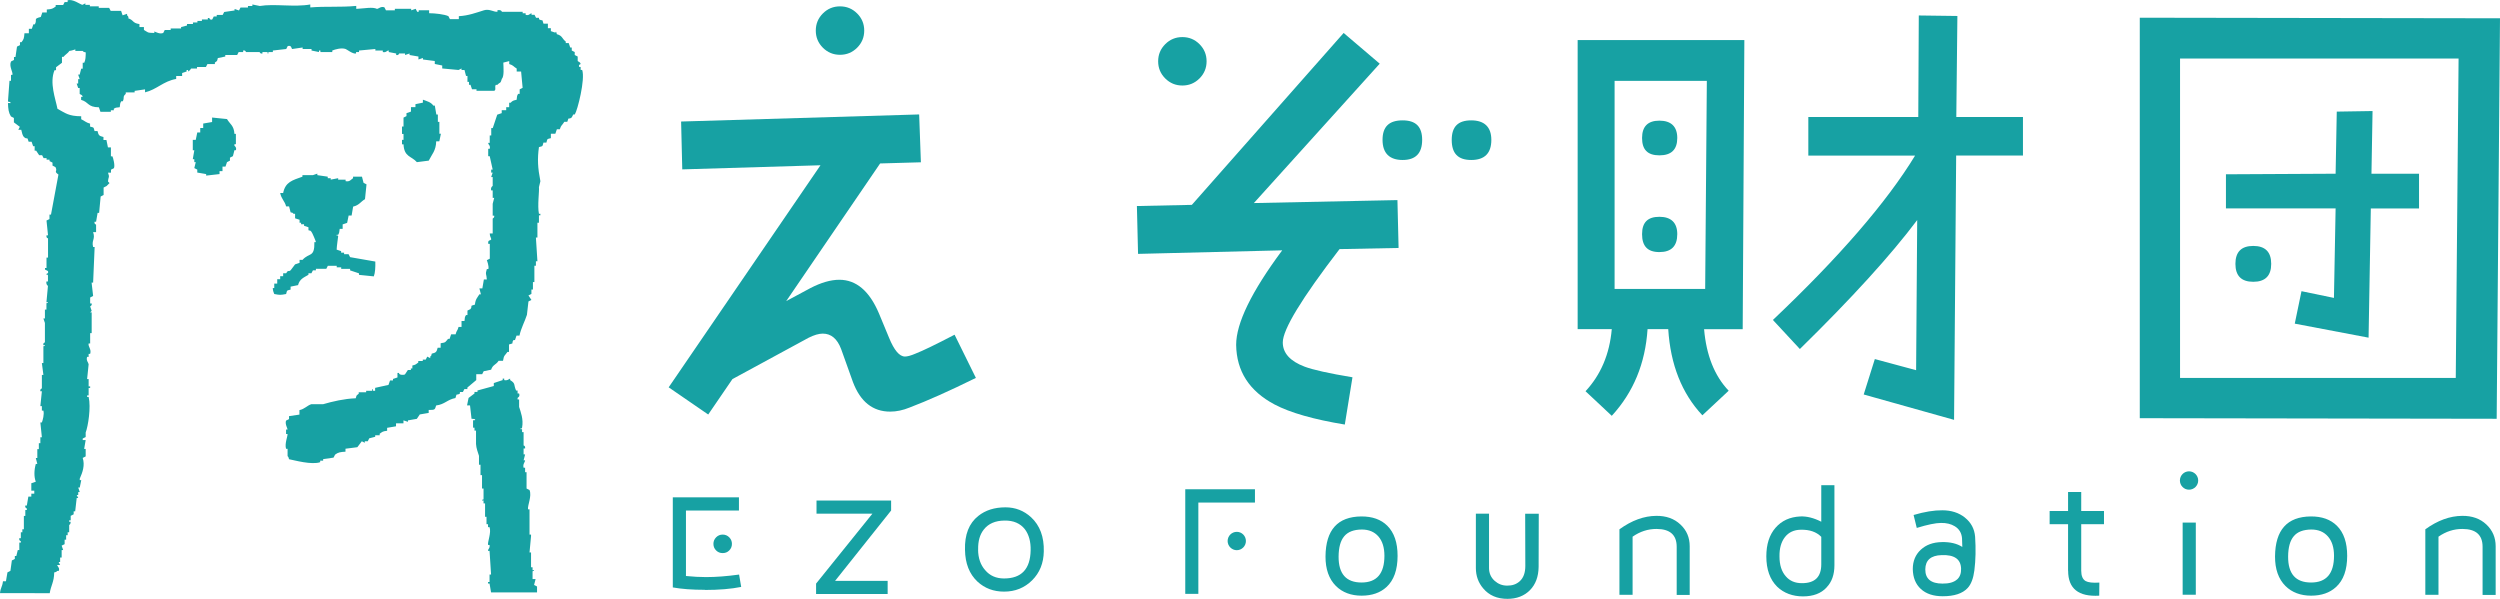 <?xml version="1.0" encoding="UTF-8"?><svg id="_レイヤー_2" xmlns="http://www.w3.org/2000/svg" viewBox="0 0 345.83 82.84"><defs><style>.cls-1,.cls-2{fill:#17a1a3;}.cls-2{fill-rule:evenodd;}</style></defs><g id="_レイヤー_1-2"><path class="cls-1" d="M134.99,52.28c-3.65,1.8-6.7,3.16-9.15,4.09-.93.38-1.82.57-2.7.57-2.4,0-4.12-1.36-5.15-4.09l-1.64-4.58c-.54-1.42-1.39-2.12-2.53-2.12-.55,0-1.2.19-1.96.57l-10.54,5.72-3.35,4.9-5.47-3.76,21-30.72-19.12.57-.16-6.62,32.93-.98.24,6.62-5.64.16-12.99,19.04,3.35-1.8c1.47-.76,2.8-1.15,4-1.15,2.34,0,4.17,1.56,5.48,4.66l1.39,3.35c.71,1.74,1.44,2.61,2.21,2.61.33,0,.82-.13,1.47-.41.98-.38,2.78-1.25,5.39-2.61l2.94,5.96ZM119.55,4.23c0,.93-.33,1.72-.98,2.37-.65.65-1.44.98-2.37.98s-1.72-.33-2.37-.98c-.65-.65-.98-1.44-.98-2.37s.33-1.72.98-2.37c.65-.65,1.44-.98,2.37-.98s1.72.33,2.37.98c.65.65.98,1.44.98,2.37"/><path class="cls-1" d="M193.47,34.3l-8.17.16c-5.23,6.81-7.85,11.11-7.85,12.91,0,1.47,1.01,2.59,3.02,3.35,1.14.43,3.35.93,6.62,1.47l-1.06,6.54c-4.3-.71-7.54-1.63-9.72-2.78-3.49-1.85-5.26-4.6-5.31-8.25,0-2.99,2.12-7.35,6.37-13.07l-19.94.49-.16-6.62,7.6-.16,21-23.78,4.99,4.25-17.41,19.28,19.86-.41.16,6.62ZM166.91,8.48c0,.93-.33,1.72-.98,2.37-.65.65-1.44.98-2.37.98s-1.72-.33-2.37-.98c-.65-.65-.98-1.44-.98-2.37s.33-1.72.98-2.37c.65-.65,1.44-.98,2.37-.98s1.72.33,2.37.98c.65.65.98,1.44.98,2.37M196.73,19.35c0,1.85-.9,2.78-2.7,2.78s-2.78-.92-2.78-2.78.93-2.7,2.78-2.7,2.7.9,2.7,2.7M206.3,19.35c0,1.85-.93,2.78-2.78,2.78s-2.7-.92-2.7-2.78.9-2.7,2.7-2.7,2.78.9,2.78,2.7"/><path class="cls-1" d="M241.3,5.54l-.23,40h-5.34c.31,3.61,1.44,6.45,3.4,8.51l-3.64,3.4c-2.84-3.04-4.41-7.01-4.72-11.92h-2.86c-.31,4.75-1.96,8.74-4.95,11.99l-3.63-3.4c2.11-2.27,3.33-5.13,3.63-8.59h-4.72V5.54h23.06ZM236.12,11.19h-12.77v28.78h12.53l.23-28.78ZM232.02,19.09c0,1.6-.82,2.4-2.47,2.4s-2.4-.8-2.4-2.4.8-2.4,2.4-2.4,2.47.8,2.47,2.4M232.02,32.39c0,1.65-.82,2.48-2.47,2.48s-2.4-.83-2.4-2.48.8-2.4,2.4-2.4,2.47.8,2.47,2.4M279.82,21.52h-9.22l-.29,36.56-12.5-3.51,1.54-4.9,5.71,1.54.15-20.77c-3.66,4.88-9.07,10.82-16.23,17.84l-3.73-4.02c9.16-8.68,15.72-16.26,19.67-22.74h-14.77v-5.34h15.21l.07-14.04,5.34.07-.15,13.97h9.22v5.34Z"/><path class="cls-1" d="M345.83,2.53l-.46,55.4-49.37-.08V2.45l49.83.08ZM340.1,8.1h-38.53v44.18h38.14l.39-44.18ZM334.61,28.84h-6.65l-.31,17.87-10.21-1.94.93-4.49,4.49.93.23-12.38h-15.17v-4.72l15.17-.08.16-8.59,4.95-.08-.15,8.67h6.58v4.8ZM314.18,36.5c0,1.65-.83,2.48-2.48,2.48s-2.47-.83-2.47-2.48.82-2.48,2.47-2.48,2.48.83,2.48,2.48"/><path class="cls-1" d="M97.5,81.59c-1.74,0-3.22-.11-4.43-.33v-12.46h9.15v1.82h-7.33v9.06c1,.1,1.93.15,2.78.15,1.39,0,2.92-.12,4.57-.35l.29,1.71c-1.39.28-3.07.42-5.03.42M99.06,74.33c.25-.25.55-.38.91-.38s.66.13.91.38c.25.26.37.56.37.9,0,.36-.12.66-.37.91-.24.25-.55.37-.91.37s-.66-.12-.91-.37c-.25-.25-.37-.55-.37-.91,0-.34.12-.64.37-.9"/><polygon class="cls-1" points="122.79 82.17 112.89 82.17 112.89 80.73 120.68 71.06 112.95 71.06 112.95 69.24 123.27 69.24 123.27 70.62 115.52 80.35 122.79 80.35 122.79 82.17"/><path class="cls-1" d="M138.89,81.84c-1.45,0-2.67-.46-3.67-1.38-1.13-1.06-1.7-2.52-1.73-4.39-.06-2.11.55-3.68,1.84-4.7.99-.79,2.24-1.19,3.76-1.19,1.36,0,2.55.46,3.55,1.38,1.21,1.13,1.8,2.7,1.75,4.72-.03,1.63-.57,2.96-1.62,4-1.05,1.04-2.34,1.56-3.87,1.56M135.3,76.03c.01,1.17.34,2.12.98,2.84.65.77,1.52,1.15,2.61,1.15,2.41,0,3.63-1.3,3.68-3.88.03-1.21-.24-2.18-.79-2.92-.64-.82-1.58-1.23-2.82-1.21-1.28.01-2.23.43-2.86,1.23-.56.7-.82,1.63-.79,2.8"/><polygon class="cls-1" points="165.77 82.15 163.96 82.15 163.96 67.68 173.6 67.68 173.6 69.52 165.77 69.52 165.77 82.15"/><path class="cls-1" d="M188.3,71.44c1.53-.01,2.74.42,3.61,1.29.95.95,1.42,2.33,1.42,4.16,0,1.93-.51,3.38-1.54,4.32-.86.79-2.01,1.19-3.44,1.19s-2.65-.44-3.55-1.34c-.97-.97-1.45-2.34-1.44-4.09.03-3.66,1.68-5.5,4.95-5.53M188.34,80.58c2.11,0,3.17-1.23,3.17-3.7,0-1.14-.28-2.03-.83-2.67-.56-.64-1.32-.96-2.3-.96-1.11.01-1.92.32-2.43.93-.51.6-.77,1.54-.78,2.81-.01,2.39,1.04,3.59,3.18,3.59"/><path class="cls-1" d="M212.84,78.43c-.02,1.35-.42,2.42-1.21,3.22-.79.79-1.83,1.19-3.11,1.19-1.42,0-2.53-.48-3.34-1.44-.68-.79-1.02-1.74-1.02-2.82v-7.52h1.82v7.52c0,.72.27,1.32.79,1.78.49.43,1.05.65,1.71.65.69.01,1.27-.18,1.73-.59.53-.47.79-1.18.79-2.13l-.02-7.22h1.88l-.02,7.37Z"/><path class="cls-1" d="M231.94,82.3v-6.66c0-1.65-.93-2.47-2.8-2.47-1.17,0-2.27.35-3.3,1.07v8.04h-1.82v-9.06c1.7-1.23,3.4-1.85,5.11-1.86,1.35-.01,2.46.38,3.32,1.19.87.81,1.29,1.81,1.29,3.01v6.74h-1.82Z"/><path class="cls-1" d="M252.67,81.27c-.76.82-1.85,1.23-3.26,1.23s-2.65-.45-3.57-1.34c-1-.99-1.5-2.39-1.5-4.2,0-1.66.42-2.97,1.27-3.95.85-.98,1.99-1.5,3.43-1.57.89-.04,1.86.2,2.9.73v-5.05h1.82v11.07c0,1.29-.36,2.32-1.09,3.07M251.94,74.26c-.67-.68-1.61-1.01-2.84-.98-.93.01-1.66.35-2.18,1.01-.52.66-.78,1.56-.76,2.68,0,1.18.29,2.1.88,2.76.54.63,1.28.94,2.21.94,1.8.01,2.69-.85,2.69-2.61v-3.8Z"/><path class="cls-1" d="M271.82,71.61c.85.68,1.31,1.56,1.4,2.63.11,1.67.08,3.22-.1,4.65-.14,1.11-.45,1.94-.94,2.46-.7.75-1.84,1.13-3.44,1.13-1.28,0-2.29-.33-3.02-1-.73-.67-1.1-1.59-1.12-2.76,0-1.1.37-1.99,1.1-2.67.73-.68,1.7-1.04,2.91-1.06,1.14-.03,2.09.19,2.84.67-.02-.49-.03-.89-.04-1.21-.06-.72-.39-1.28-1-1.65-.52-.32-1.15-.47-1.9-.46-.74,0-1.86.23-3.36.69l-.44-1.79c1.52-.45,2.84-.66,3.97-.65,1.25,0,2.3.34,3.15,1.02M270.74,80.15c.38-.35.56-.84.54-1.48-.03-1.32-.93-1.95-2.69-1.88-1.49.04-2.24.7-2.26,1.96-.01,1.32.78,1.98,2.38,1.98.9.01,1.58-.18,2.02-.58"/><path class="cls-1" d="M286.08,78.96v-6.45h-2.55v-1.82h2.55v-2.63h1.82v2.63h3.15v1.82h-3.15v6.43c0,.72.2,1.2.61,1.44.35.19.98.27,1.9.21l-.02,1.81c-2.87.17-4.3-.98-4.3-3.44"/><rect class="cls-1" x="301.93" y="72.29" width="1.82" height="9.98"/><path class="cls-1" d="M319.66,71.44c1.53-.01,2.73.42,3.61,1.29.95.95,1.42,2.33,1.42,4.16,0,1.93-.51,3.38-1.55,4.32-.86.79-2.01,1.19-3.44,1.19s-2.65-.44-3.55-1.34c-.97-.97-1.45-2.34-1.44-4.09.03-3.66,1.68-5.5,4.95-5.53M319.7,80.58c2.11,0,3.17-1.23,3.17-3.7,0-1.14-.28-2.03-.84-2.67-.56-.64-1.32-.96-2.3-.96-1.11.01-1.93.32-2.43.93-.51.6-.77,1.54-.78,2.81-.01,2.39,1.04,3.59,3.17,3.59"/><path class="cls-1" d="M343.42,82.3v-6.66c0-1.65-.93-2.47-2.8-2.47-1.17,0-2.27.35-3.3,1.07v8.04h-1.82v-9.06c1.7-1.23,3.4-1.85,5.12-1.86,1.35-.01,2.46.38,3.32,1.19.86.81,1.29,1.81,1.29,3.01v6.74h-1.82Z"/><path class="cls-1" d="M172.35,74.84c0,.7-.57,1.27-1.26,1.27s-1.27-.57-1.27-1.27.57-1.27,1.27-1.27,1.26.57,1.26,1.27"/><path class="cls-1" d="M304.08,66.47c0,.7-.57,1.27-1.27,1.27s-1.26-.57-1.26-1.27.56-1.27,1.26-1.27,1.27.57,1.27,1.27"/><path class="cls-2" d="M17.65,2.51c.88.23.6.68,1.64.82v.41h.62v.41c.64.34.37.39,1.44.41v-.21c.22.09.77.4,1.23.21l.21-.41h.82v-.21h1.44v-.2c.27-.07.55-.14.82-.21v-.21h.82v-.21h.62v-.21h.62v-.21h.82v-.2h.2s.09.33.41.2c.07-.14.14-.27.21-.41h.41v-.21h.82l.21-.41,1.44-.21v-.21c.2.07.41.14.61.21l.21-.41h1.03v-.21h.61v-.21c.34.07.68.14,1.03.21,1.97-.34,4.79.19,6.98-.21v.41c2.14-.18,4.13,0,6.36-.21v.41c1.19-.06,2.26-.3,2.87,0,.24-.02.55-.4,1.03-.21.07.13.14.27.21.41h1.23v-.21h2.26v.21c.21-.07.41-.14.62-.21.07.14.14.27.21.41h.21v-.21h1.44v.41c.78,0,2.14.15,2.67.41.07.14.14.27.21.41h1.23v-.41c1.33-.07,2.42-.49,3.49-.82.73-.23,1.36.27,1.85.21v-.21c.54-.11.62.21.62.21h2.87v.21h.41v.21c.45.16.56-.17.82-.21v.21h.41l.21.41h.41v.2c.55.35.39-.19.62.62h.61v.62h.41v.41c.21.07.41.14.62.21.12-.26.12-.07.21.21.8.22.68.6,1.23,1.02v.21h.41l.21.62h.21v.41c.14.07.27.13.41.21v.41c.14.07.27.14.41.21v.62c.05.1.33.09.41.41-.06.11-.33.03-.2.41h.2v.41h.21c.45,1.29-.65,5.61-1.02,6.16h-.21c-.07.14-.14.27-.21.41-.5.4-.36-.22-.62.61h-.41c-.25.44-.46.45-.62,1.03h-.41c-.07.21-.14.41-.21.62h-.62v.61c-.57.15-.46.06-.62.62h-.41c-.15.57-.06.46-.62.62-.23,1.64-.16,2.87.2,4.72-.07.28-.14.55-.2.82.07.5-.23,2.58,0,3.69h.2v.21h-.2v1.02h-.21v2.05h-.21l.21,3.28h-.21v.62h-.21v2.26h-.2v1.03h-.21v.61c-.14.07-.27.14-.41.21.14.21.27.41.41.62-.14.07-.27.14-.41.21-.07.62-.14,1.23-.21,1.85-.3.94-.82,1.85-1.03,2.87h-.41c-.07.2-.14.41-.21.62h-.21c-.37.52.22.39-.62.61v1.03h-.21c-.36.53-.49.41-.62,1.23h-.61c-.34.56-.82.53-1.03,1.23-.34.07-.68.13-1.03.21l-.21.41h-.82v.82c-.41.34-.82.68-1.23,1.03v.21h-.41l-.21.41h-.41v.21c-.55.35-.38-.2-.62.62-1.13.21-1.47.88-2.67,1.03-.17.66-.24.6-1.03.62v.41c-.41.07-.82.13-1.23.21-.14.21-.27.41-.41.61-.41.07-.82.14-1.23.21v.2c-.21-.07-.41-.14-.62-.2v.41h-1.03v.41c-.41.07-.82.14-1.23.21v.41c-.63.07-.65.14-1.03.41v.21h-.62v.21c-.27.07-.55.14-.82.21-.07.14-.14.27-.21.41h-.41v.21c-.14-.07-.27-.14-.41-.21-.21.28-.41.55-.62.82-.55.07-1.09.14-1.64.21v.41c-.7.04-1.04.09-1.44.41l-.21.41c-.48.07-.96.14-1.44.21v.21h-.41v.21c-1.17.41-3.58-.27-4.31-.41-.08-.41-.2-.41-.2-.41v-1.03h-.21c-.21-.7.21-1.67.21-2.05h-.21v-.62h.21c.01-.12-.39-.78-.21-1.23.14-.07.27-.14.41-.21v-.41l1.44-.21v-.62c.72-.15,1.04-.62,1.64-.82h1.64c1.31-.38,2.93-.76,4.51-.82.14-.5.08-.35.41-.62v-.21h1.03v-.2h.82v-.21c.27-.11-.08.17.21.21h.21v-.41c.62-.14,1.23-.27,1.85-.41l.21-.61h.41v-.21c.21-.07.41-.14.62-.21v-.62h.21c-.02.27.57.32.82.21.14-.21.27-.41.41-.62h.41v-.21h.21v-.41c.48-.11.5-.18.82-.41v-.21h.62v-.2h.41l.21-.41c.14.07.27.14.41.21v-.21c.23-.23.08,0,.21-.41.6-.14.67-.23.82-.82h.41v-.62c.77-.1.65-.19,1.03-.61h.21c.07-.21.14-.41.21-.62h.62c.13-.56.27-.47.41-1.03h.41v-.82h.41c.04-.47.03-.54.21-.82h.2v-.62c.14-.07.27-.14.41-.2.37-.52-.22-.39.62-.62.09-.79.31-.92.62-1.43h.21c-.07-.27-.14-.55-.21-.82h.41c.07-.41.14-.82.21-1.23h.41c-.04-.77-.25-.68,0-1.44h.21c.12-.41-.21-1.23-.21-1.23.14-.07.27-.14.41-.21v-2.05h-.21c-.09-.62.29-.39.41-.62-.01-.25-.19-.32-.21-.82h.41v-2.05c.01-.06.26-.07.21-.41h-.21v-1.64c.07-.27.14-.55.21-.82h-.21v-1.03h-.21c-.11-.45.21-.62.21-.62v-1.23h-.21c.07-.21.14-.41.21-.62h-.21v-.41h.21c-.14-.62-.27-1.23-.41-1.85h-.21v-1.03h.21c.13-.49-.22-.54-.21-.82h.21v-1.02h.21v-1.03h.21c.21-.62.41-1.23.62-1.85.21-.07.41-.14.62-.21v-.41h.62v-.41h.41v-.62h.21c.24-.28.38-.31.82-.41.06-.47.03-.53.21-.82h.21v-.62c.14-.07.27-.14.41-.21-.07-.75-.14-1.51-.21-2.26h-.61v-.41c-.44-.25-.45-.46-1.03-.62v-.41c-.27.07-.55.14-.82.21.02.71.14,1.89-.21,2.26-.18.69-.25.41-.62.82h-.21c-.2.28.09.66-.21.82h-2.46v-.21h-.62l-.21-.62h-.21v-.41h-.21v-.82h-.2c-.07-.27-.14-.55-.21-.82h-.41v-.21c-.14.07-.27.13-.41.21-.75-.07-1.51-.14-2.26-.21v-.41c-.34-.07-.68-.14-1.03-.21v-.41l-1.64-.21v-.21c-.21.07-.41.14-.62.21v-.41c-.41-.07-.82-.14-1.23-.21v-.21c-.21.07-.41.14-.62.21v-.21h-.82s-.07.29-.41.21v-.21c-.34-.07-.68-.14-1.03-.2v-.21c-.27-.03-.34.33-.82.21v-.21h-1.03v-.21c-.75.07-1.51.14-2.26.21v.21h-.41v.2c-.45.1-1.23-.54-1.44-.62-.59-.21-1.49.06-1.85.21v.21h-1.64v-.21h-.2v.21c-.34-.07-.68-.14-1.03-.21v-.21h-1.23v-.21c-.48.07-.96.14-1.44.21-.14-.05-.05-.56-.62-.41l-.21.41c-.62.07-1.23.14-1.85.21v.21h-.62v.2c-.29.02.08-.16-.2-.2h-.62v.2c-.35.06-.35-.19-.41-.2h-1.85c-.05-.01-.07-.28-.41-.21v.21h-.62l-.21.41h-1.64v.21c-.34.07-.68.14-1.03.21-.12.49-.07.38-.41.62v.21h-1.03c-.07.14-.14.27-.21.41h-1.23v.21h-.82s-.18.32-.41.41v-.21h-.21v.21c-.21.07-.41.13-.62.21v.41h-.82v.41c-1.77.3-2.69,1.47-4.31,1.85v-.41c-.48.07-.96.13-1.44.21v.21h-1.23v.21c-.48.41-.14.49-.41,1.02h-.21c-.18.29-.15.35-.21.82-.46.06-.54.02-.82.21v.21h-.41v.21h-1.44c-.07-.21-.14-.41-.21-.62-1.59-.02-1.36-.71-2.46-1.03v-.41h.21c-.04-.34-.38-.33-.41-.41v-.82h-.21c-.07-.21-.14-.41-.21-.62h.21v-.61h.21c-.07-.21-.14-.41-.21-.62h.21l.21-.82h.21v-.82h.21c.2-.45.19-.8.21-1.43-.42-.08-.41-.2-.41-.21h-1.03v-.21c-.07,0-.46.18-.82.21-.24.36-.55.48-.82.82h-.21v.82c-.27.21-.55.41-.82.62v.41h-.21c-.72,1.74.13,3.92.41,5.34,1.11.59,1.51,1.02,3.28,1.03v.41c.48.22.67.47,1.23.61v.41c.57.15.46.06.62.62h.41c.14.6.23.67.82.82v.41h.41c.07.34.14.69.21,1.03h.41v1.23h.21c.1.23.38,1.23.21,1.64l-.41.21v.41h-.41c.26.73.04.51,0,1.23l.21.21s-.36.36-.41.41c-.14.07-.27.14-.41.21v1.03l-.41.21c-.07.75-.14,1.51-.21,2.26h-.21c-.07.41-.14.82-.21,1.23h-.21c-.07.35.19.36.21.41v1.03h-.41c.34.99-.25,1.12,0,2.05h.21c-.07,1.64-.14,3.29-.21,4.93h-.21c.07.61.14,1.23.21,1.85-.14.07-.27.14-.41.21v.82h.21c.07.33-.2.38-.21.41.07.21.14.41.21.62l-.21.21h.21v2.87h-.21v1.43h-.21c-.1.45.42.79.21,1.44h-.21v.41h-.21c-.17.49.17.77.21,1.02-.07.69-.14,1.37-.21,2.05h.21v1.02h.21v.21h-.21v1.03h-.21v.21h.21c.34,1.44-.07,4.04-.41,4.93v.62c-.14.07-.27.14-.41.21v.21h.41c-.07.41-.14.82-.21,1.23h.21v1.03l-.41.21c.33,1.01-.02,2-.41,2.87v.2h.21c-.07.34-.14.68-.21,1.03h-.21l.21.62h-.21v.41h-.21c.07.14.14.27.21.41h-.21c-.07.61-.14,1.23-.21,1.85h-.21v.41c-.14.07-.27.13-.41.21v.62h-.21v.21h.21c-.02.44-.21.41-.21.41v1.03h-.21v.41h-.21v.62h-.21v.62c-.14.07-.27.14-.41.2.07.21.14.41.21.62h-.21v1.03h-.21v.62h-.21c.07.14.14.27.21.41h-.41c.03.2.41.44.21.82h-.21c-.23.23,0,.08-.41.21-.01,1.31-.47,1.85-.62,2.87H0c.08-.79.32-.85.41-1.64h.41c.07-.41.14-.82.21-1.23.14-.07.27-.14.41-.21.07-.48.14-.96.2-1.44.14-.07.27-.14.41-.21v-.41h.21c.07-.27.14-.55.2-.82h.21v-1.03h.21v-.2s-.29-.07-.21-.41h.21v-.82h.21v-.41h.21v-1.85h.2v-.82h.21v-.21s-.29-.08-.21-.41h.21c.07-.41.14-.82.21-1.23h.41v-.41h.41v-.41h-.41v-1.03l.62-.21c-.27-.7-.23-1.64,0-2.46h.21c-.07-.27-.14-.55-.21-.82h.21v-1.23h.21v-.82h.21v-.82h.21c-.07-.69-.14-1.37-.21-2.05h.21c.12-.3.35-1.14.21-1.64h-.21v-.62h-.21c.07-.68.14-1.37.21-2.05h-.21c-.06-.35.19-.35.21-.41v-1.85h.21c-.07-.55-.14-1.1-.21-1.64h.21v-2.26c.06-.28.17.08.21-.21h-.21c-.08-.36.19-.34.21-.41v-2.67c-.07-.21-.14-.41-.21-.62h.21v-1.23h.21v-.82c.06-.28.17.08.21-.2h-.21c.07-.75.14-1.51.21-2.26,0,0-.29-.17-.21-.61h.21v-.82c-.05-.29-.16.08-.21-.21.04-.1.33-.03.21-.41-.14-.07-.27-.14-.41-.21v-.21h.21v-1.44h.21v-2.67s-.27,0-.21-.41h.21c-.07-.69-.14-1.37-.21-2.05l.41-.2v-.62h.21c.34-1.85.68-3.69,1.03-5.54-.72-.51-.07-.36-.41-1.03-.14-.07-.27-.14-.41-.21v-.41c-.14-.07-.27-.13-.41-.21v-.2h-.41v-.21h-.41c-.07-.14-.14-.27-.21-.41h-.41c-.14-.21-.27-.41-.41-.62h-.21v-.62h-.21l-.21-.62h-.41c-.24-.84-.16-.22-.61-.62-.25-.21-.32-.65-.41-1.03h-.41c.07-.14.14-.27.21-.41-.27-.21-.55-.41-.82-.62v-.61c-.14-.07-.27-.14-.41-.21-.33-.54-.38-1.02-.41-1.85h.41c-.23-.23,0-.08-.41-.21.07-.96.14-1.92.21-2.87h.21v-.82h.2c.08-.44-.5-1.17-.2-1.85.14-.07.27-.14.41-.21v-.41h.21c.07-.48.14-.96.21-1.44.14-.07.27-.13.41-.2v-.41h.21c.32-.41.35-.5.41-1.23h.61v-.62h.41c.07-.2.14-.41.21-.62h.21c.38-.69-.29-.74.82-1.02.07-.21.14-.41.21-.62h.62v-.41c.75-.05.8-.12,1.23-.41v-.21h1.03c.07-.13.14-.27.21-.41h.41V.05c.7-.25,1.77.58,2.05.62.14-.07.27-.13.41-.21v.21h.62v.21h1.23v.21h1.44c.07.13.14.27.21.41h1.44l.21.62c.21-.07.41-.14.62-.21v.21c.23.23.08,0,.21.41M60.75,19.55h-.41c-.03,1.31-.6,1.79-1.03,2.67l-1.64.21c-.78-.87-1.76-.7-1.85-2.46h-.21v-.62h.21v-.82h-.21v-1.03h.21v-1.23c.14-.07.27-.14.41-.21v-.41c.21-.07.41-.14.62-.21v-.62h.62v-.41c.34-.07.68-.13,1.03-.21v-.41c.56.21,1.13.34,1.44.82h.21c.07.41.14.82.21,1.23h.21v1.02h.21v1.64h.21c-.07.34-.14.68-.21,1.02M29.35,16.26c.68.07,1.37.14,2.05.21.43.73.96.89,1.03,2.05h.2v1.43h-.2v.21s.34.22.2.62h-.2c-.07.27-.14.55-.21.82-.14.07-.27.14-.41.21v.41l-.41.21c-.07.21-.14.41-.21.62h-.41v.62h-.41v.41l-1.85.21v-.21c-.41-.07-.82-.14-1.23-.21v-.41l-.41-.21c.07-.27.14-.55.2-.82h-.2v-.41h-.21c.07-.41.14-.82.21-1.23h-.21v-1.44h.41c.07-.34.14-.68.21-1.03h.41v-.61h.41v-.62c.41-.07.82-.13,1.23-.21v-.61ZM50.08,24.47c.07.27.14.55.21.82.14.07.27.14.41.21-.07.68-.14,1.37-.21,2.05-.62.36-.79.83-1.64,1.03-.07.41-.14.82-.21,1.23h-.41l-.21,1.02c-.21.07-.41.14-.62.21v.62h-.41c-.05.48-.05.52-.21.82h-.21c-.1.27.14-.08.21.2,0,.02-.2,1.4-.21,1.85.21.07.41.13.62.21v.21h.41v.21h.62c.07.14.14.27.21.41,1.16.21,2.33.41,3.49.61.02.78-.02,1.56-.21,2.05-.68-.07-1.37-.14-2.05-.21v-.21c-.41-.14-.82-.28-1.23-.41v-.21h-1.23v-.21h-.62v-.21h-1.23c-.07.14-.14.28-.21.41h-1.44v.21h-.41c-.07.13-.14.27-.21.41h-.41v.21c-.68.4-1.21.58-1.44,1.43-.34.07-.68.14-1.03.21v.41c-.57.15-.46.05-.62.61-.81.15-.84.15-1.64,0-.12-.32-.16-.34-.21-.82h.21v-.62h.41v-.61h.41v-.41h.41v-.41h.41c.41-.61.18-.09.62-.41.21-.27.41-.55.62-.82.21-.07.41-.14.62-.21v-.41h.41c.93-1.05,1.68-.27,1.64-2.46h.21c.02-.07-.52-1.34-.62-1.43-.23-.24,0-.08-.41-.21v-.41l-.61-.21v-.21h-.41v-.21h-.21v-.41c-.21-.07-.41-.14-.62-.2v-.62h-.21c-.23-.24,0-.08-.41-.21-.07-.27-.14-.55-.21-.82h-.41c-.19-.75-.64-.98-.82-1.85h.41c.31-1.54,1.29-1.76,2.67-2.26v-.21h1.44l.62-.21v.21l1.44.21v.21h.41v.2c.34-.07.68-.14,1.03-.2v.2h1.03v.21c.58.12.73-.22,1.03-.41v-.21h1.23ZM73.68,80.1h.41c-.07.27-.14.55-.21.82.14.07.27.14.41.21v.82h-6.36c-.07-.41-.14-.82-.21-1.23h-.21v-.21h.21v-1.03h.21l-.21-3.28h-.21c-.04-.24.3-.36.21-.82h-.21c-.08-.42.48-1.71.21-2.46h-.21v-.41h-.21v-1.02h-.2v-1.85h-.21v-.41h-.21c-.07-.28.14.08.21-.21v-1.44h-.21v-1.85h-.21v-1.44h-.21v-1.23c-.13-.43-.38-1.04-.41-1.64v-1.85h-.21v-.41h-.2v-1.02h.2c.38-.19-.41-.21-.41-.21-.07-.61-.14-1.23-.21-1.85h-.41c.07-.34.14-.68.21-1.03.27-.2.55-.41.82-.62v-.21h.41v-.2c.75-.21,1.51-.41,2.26-.62v-.41c.41-.14.82-.27,1.23-.41v-.21h.21v.21c.44.1.58-.1.82-.21v.21c.79.49.45.59.82,1.44h.21v.41h.21c.15.47-.14.51-.21.62v.21h.21v1.03c.22.7.63,1.7.41,2.87-.05.29-.25-.08-.21.21h.21v.41h.21v1.85s.26,0,.21.41h-.21v.82h.21l-.21.82h.21c-.02.27-.35.52-.21,1.02h.21v.62h.2v2.26l.41.21c.35.85-.29,2.1-.21,2.67h.21v3.49h.21v.21c-.07.75-.14,1.51-.21,2.26h.21v2.05h.21v.41h.2c.03.29-.16-.08-.2.21v1.03Z"/></g></svg>